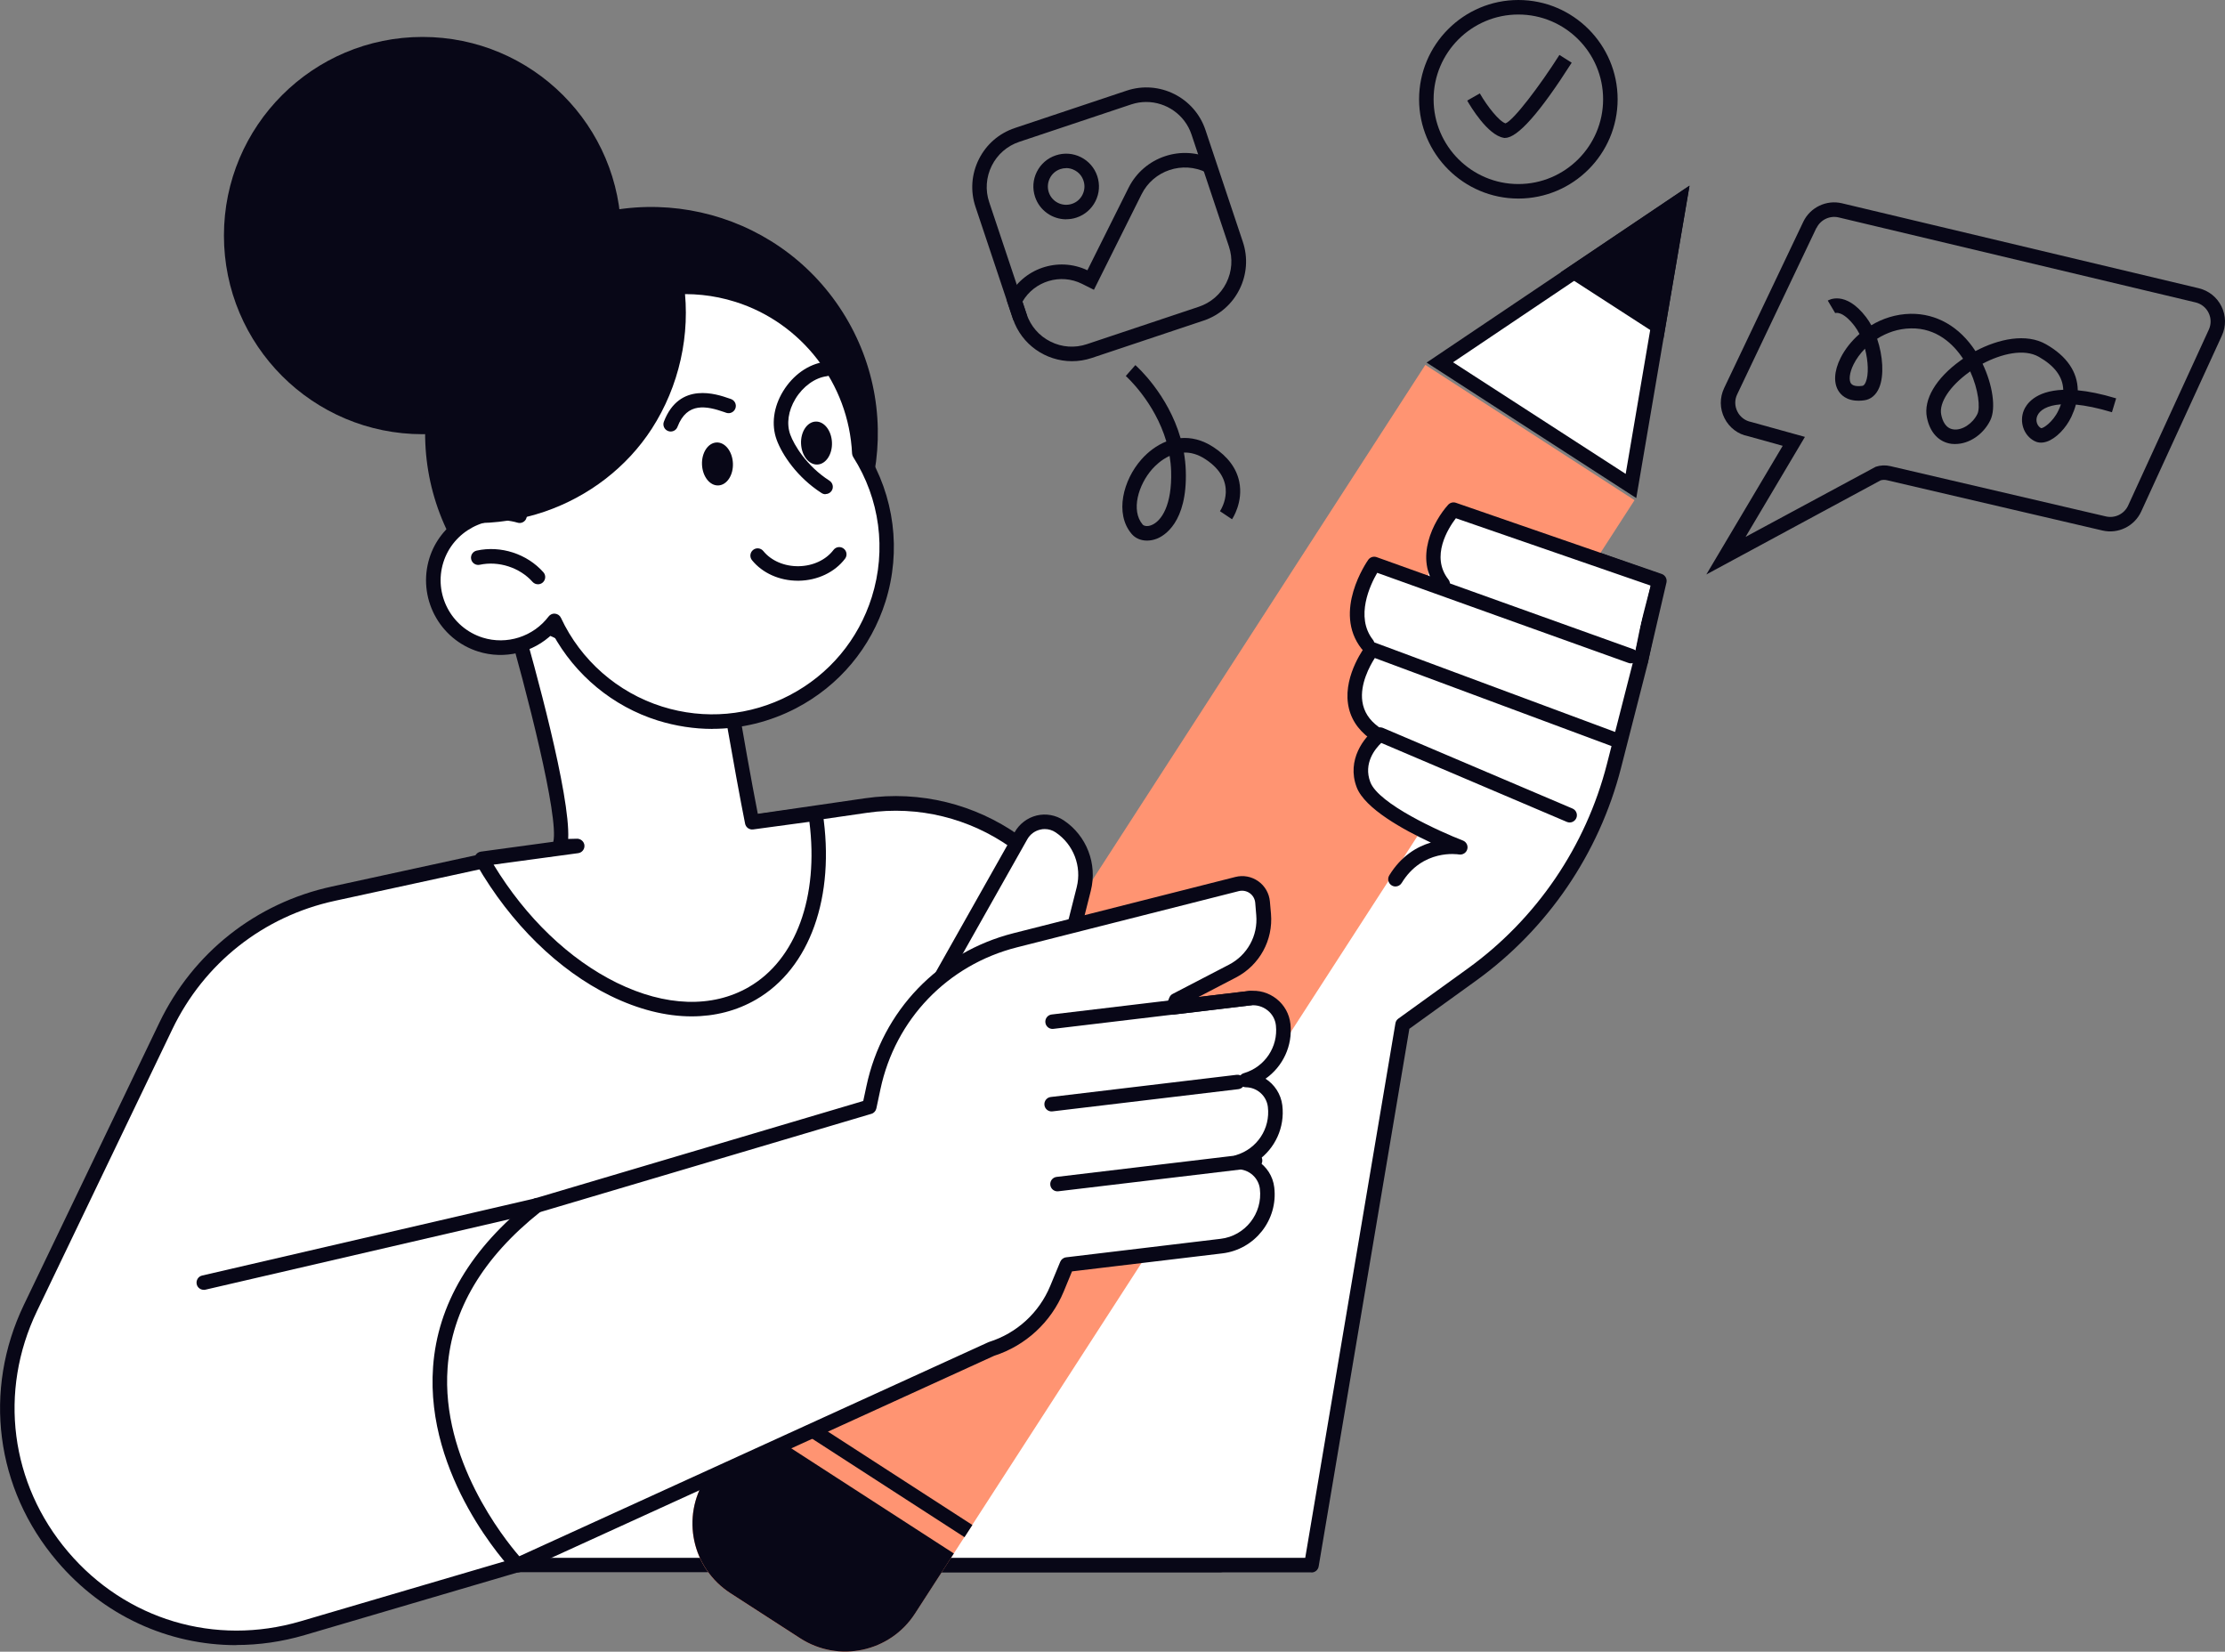 <svg xmlns="http://www.w3.org/2000/svg" id="Calque_2" viewBox="0 0 306.62 227.59"><rect x="0" y="0" width="306.62" height="227.59" fill="#808080" stroke="none"/><g id="_Layer_"><g><g><path d="M66.57,118.66l-20.64,4.49c-10.09,2.19-18.61,8.92-23.08,18.23L4.19,180.22c-11.89,24.75,11.17,51.89,37.52,44.14l29.59-8.7h96.87l-16.87-82.19c-3.03-14.78-17.06-24.63-31.99-22.46l-52.75,7.66Z" style="fill:#fff;"></path><path d="M32.58,226.69c-9.39,0-18.35-4.07-24.72-11.57-8.49-9.98-10.23-23.53-4.56-35.34l18.65-38.84c4.64-9.66,13.3-16.5,23.77-18.78l20.64-4.49s.05,0,.07-.01l52.75-7.66c15.43-2.24,29.98,7.97,33.11,23.25l16.87,82.19c.06,.29-.01,.6-.2,.83-.19,.23-.47,.37-.77,.37H71.45l-29.45,8.66c-3.13,.92-6.3,1.37-9.42,1.37Zm34.17-107.04l-20.61,4.48c-9.86,2.14-18.02,8.59-22.39,17.69L5.1,180.65c-5.33,11.09-3.69,23.8,4.28,33.18,7.97,9.37,20.25,13.04,32.05,9.57l29.59-8.7c.09-.03,.19-.04,.28-.04h95.65l-16.62-80.99c-2.92-14.24-16.48-23.76-30.87-21.67l-52.72,7.65Z" style="fill:#080717;"></path></g><g><path d="M226.1,91.05l-3.71,14.5c-2.96,11.57-9.88,21.74-19.57,28.73l-9.55,6.89-12.57,74.49h-59.23l30.06-83.59,48.79-61.94,28.01,9.85-2.22,11.07Z" style="fill:#fff;"></path><path d="M180.71,216.66h-59.23c-.33,0-.63-.16-.82-.42-.19-.27-.23-.61-.12-.91l30.06-83.59c.04-.1,.09-.2,.16-.28l48.79-61.94c.27-.34,.71-.47,1.12-.32l28.01,9.85c.47,.17,.75,.65,.65,1.14l-2.22,11.07s0,.03-.01,.05l-3.71,14.5c-3.01,11.78-10.1,22.18-19.95,29.3l-9.22,6.65-12.5,74.09c-.08,.48-.5,.83-.99,.83Zm-57.81-2h56.97l12.43-73.66c.04-.26,.19-.49,.4-.64l9.55-6.89c9.48-6.84,16.29-16.84,19.19-28.17l3.7-14.47,2.05-10.19-26.51-9.32-48.24,61.25-29.52,82.1Zm103.21-123.61h0Z" style="fill:#080717;"></path></g><g><path d="M100.65,219.54l9.61,6.21c5.31,3.43,12.39,1.91,15.82-3.4L225.25,68.92l-28.83-18.64L97.25,203.72c-3.43,5.31-1.91,12.39,3.4,15.82Z" style="fill:#ff9472;"></path><rect x="118.17" y="184.72" width="2" height="34.01" transform="translate(-114.93 192.31) rotate(-57.12)" style="fill:#080717;"></rect><path d="M131.45,214.06l-28.83-18.64-5.36,8.29c-3.43,5.31-1.91,12.39,3.4,15.82l9.61,6.21c5.31,3.43,12.39,1.91,15.82-3.4l5.36-8.29Z" style="fill:#080717;"></path><g><polygon points="198.41 49.93 231.45 27.72 224.75 66.96 198.41 49.93" style="fill:#fff;"></polygon><path d="M230.07,29.85l-6.04,35.45-23.79-15.38,29.84-20.07h0Zm2.76-4.26h0Zm0,0l-36.23,24.37,28.89,18.67,7.34-43.04h0Z" style="fill:#080717;"></path></g><polygon points="215.09 37.51 229.23 46.65 232.82 25.58 215.09 37.51" style="fill:#080717;"></polygon></g><circle cx="58.23" cy="32.46" r="27.37" style="fill:#080717;"></circle><g><path d="M79.53,116.57l-2.42,.05c1.65-3.97-6.59-32.15-6.59-32.15l27.97-.78c-.04,.48,3.46,21.18,5.16,29.61l8.74-1.18c1.65,10.84-1.34,20.51-8.7,24.76-11.02,6.36-27.64-1.79-37.11-18.21-.06-.1-.11-.21-.17-.31l13.13-1.78Z" style="fill:#fff;"></path><path d="M95.32,140.05c-3.56,0-7.35-.95-11.21-2.84-7.19-3.53-13.72-9.94-18.41-18.05l-.18-.32c-.16-.29-.17-.64-.02-.94,.15-.3,.43-.5,.76-.55l9.99-1.36c.79-3.35-3.64-20.76-6.7-31.25-.09-.3-.03-.62,.15-.87,.18-.25,.47-.4,.78-.41l27.97-.78c.27-.02,.56,.1,.75,.31,.17,.18,.27,.42,.28,.68,.1,1.1,3.21,19.6,4.96,28.51l7.81-1.06c.54-.08,1.04,.3,1.12,.84,1.77,11.61-1.75,21.48-9.19,25.78-2.66,1.54-5.67,2.31-8.87,2.31Zm-27.3-20.91c4.44,7.31,10.43,13.06,16.98,16.28,6.7,3.29,13.16,3.5,18.19,.59,6.51-3.76,9.66-12.43,8.35-22.77l-7.75,1.05c-.52,.07-1.01-.28-1.11-.79-1.25-6.19-4.38-24.12-5.05-28.78l-25.78,.72c1.76,6.12,6.76,24.12,6.45,30.16l1.22-.03c.5-.01,.98,.39,1.02,.92,.04,.53-.34,1-.86,1.07l-11.65,1.58Z" style="fill:#080717;"></path></g><circle cx="89.78" cy="59.71" r="31.19" transform="translate(-18.02 57.46) rotate(-32.43)" style="fill:#080717;"></circle><g><path d="M71.61,71.08c-1.52-4.61-1.69-9.71-.13-14.69,3.98-12.67,17.48-19.72,30.15-15.74,9.89,3.11,16.33,12.02,16.79,21.81,3.68,5.78,4.89,13.08,2.67,20.13-3.98,12.67-17.48,19.72-30.15,15.74-6.69-2.1-11.8-6.87-14.55-12.76-2.3,3.04-6.33,4.47-10.18,3.26-4.89-1.54-7.61-6.74-6.07-11.63,1.52-4.83,6.62-7.53,11.45-6.12Z" style="fill:#fff;"></path><path d="M98.18,100.44c-2.52,0-5.06-.39-7.54-1.16-6.19-1.94-11.39-6.26-14.48-11.95-2.68,2.6-6.62,3.59-10.25,2.45-5.41-1.7-8.42-7.48-6.73-12.89,1.49-4.73,6.19-7.66,10.98-7.12-1.17-4.53-1.06-9.23,.34-13.69,4.14-13.18,18.23-20.53,31.41-16.39,9.88,3.1,16.88,12.11,17.48,22.45,3.87,6.22,4.83,13.76,2.64,20.74-2.01,6.38-6.38,11.6-12.31,14.7-3.63,1.89-7.58,2.85-11.56,2.85Zm-21.78-15.88s.07,0,.1,0c.35,.04,.65,.25,.8,.57,2.73,5.85,7.81,10.3,13.94,12.23,5.87,1.85,12.12,1.29,17.57-1.56,5.46-2.85,9.48-7.65,11.33-13.53,2.04-6.5,1.11-13.53-2.56-19.29-.09-.15-.15-.32-.16-.49-.46-9.62-6.93-18.02-16.09-20.9-12.12-3.81-25.09,2.96-28.9,15.08-1.44,4.59-1.4,9.46,.12,14.08,.12,.35,.03,.74-.23,1.01-.26,.27-.64,.37-1,.26-4.29-1.26-8.88,1.19-10.22,5.46-1.37,4.35,1.06,9.01,5.42,10.38,3.32,1.04,6.97-.13,9.08-2.91,.19-.25,.49-.4,.8-.4Z" style="fill:#080717;"></path></g><path d="M74.14,80.51c-.28,0-.55-.11-.75-.33-1.76-1.98-4.68-2.92-7.27-2.36-.54,.12-1.07-.22-1.19-.76-.12-.54,.22-1.07,.76-1.19,3.32-.73,6.93,.44,9.19,2.98,.37,.41,.33,1.04-.08,1.41-.19,.17-.43,.25-.66,.25Z" style="fill:#080717;"></path><path d="M109.94,80.02c-2.52,0-4.87-1.05-6.31-2.83-.35-.43-.28-1.06,.15-1.41,.43-.35,1.06-.28,1.41,.15,1.09,1.34,2.91,2.12,4.87,2.09,1.97-.03,3.76-.87,4.8-2.24,.33-.44,.96-.53,1.4-.19,.44,.33,.53,.96,.19,1.4-1.41,1.86-3.79,2.99-6.36,3.03-.05,0-.1,0-.14,0Z" style="fill:#080717;"></path><path d="M92.42,59.46c-.12,0-.24-.02-.36-.07-.52-.2-.77-.78-.57-1.29,2.14-5.57,7.3-3.79,8.99-3.2l.24,.08c.52,.18,.81,.74,.63,1.27s-.75,.81-1.27,.63l-.25-.09c-2.43-.84-5.14-1.45-6.47,2.03-.15,.4-.53,.64-.93,.64Z" style="fill:#080717;"></path><path d="M113.76,68.1c-.19,0-.37-.05-.54-.16-3.38-2.17-5.45-5.31-6.19-7.34-.76-2.07-.44-4.51,.88-6.68,1.37-2.25,3.52-3.77,5.77-4.06,.54-.08,1.05,.32,1.12,.86,.07,.55-.32,1.05-.86,1.12-1.63,.21-3.28,1.4-4.32,3.11-1,1.65-1.26,3.46-.71,4.95,.51,1.4,2.23,4.31,5.4,6.34,.46,.3,.6,.92,.3,1.38-.19,.3-.51,.46-.84,.46Z" style="fill:#080717;"></path><path d="M114.65,60.96c.07,1.63-.83,3-2.01,3.05s-2.18-1.24-2.25-2.87c-.07-1.63,.83-3,2.01-3.05s2.18,1.24,2.25,2.87Z" style="fill:#080717;"></path><path d="M101,63.84c.07,1.63-.83,3-2.01,3.05s-2.18-1.24-2.25-2.87c-.07-1.63,.83-3,2.01-3.05s2.18,1.24,2.25,2.87Z" style="fill:#080717;"></path><path d="M65.17,59.45c-.49,3.95-.74,7.94-.87,11.9,0,.34,.21,.72,.59,.72,3.46,.08,6.91-.46,10.19-1.58,6-2.06,11.29-6.07,14.74-11.41,3.77-5.84,5.38-12.99,4.43-19.89-.1-.78-1.23-.65-1.29,.05-2.38-1.93-5.91-1.93-8.79-1.22-3.21,.79-6.1,2.44-8.85,4.22-2.99,1.91-5.68,3.94-7.38,7.14-1.65,3.11-2.34,6.62-2.77,10.07Z" style="fill:#080717;"></path><path d="M214.36,119.82c4.9-7.27,10.23-27.95,10.45-28.82l2.63-10.18c.17-.65-.17-1.28-.77-1.48l-25.45-8.23c-.48-.15-1.01,0-1.37,.4-1.54,1.72-3.67,5.36-2.85,8.76l-5.87-1.98c-.53-.18-1.14,.03-1.48,.51-.2,.28-4.8,6.9-1.19,11.69-.86,1.38-2.26,4.08-1.96,6.84,.18,1.62,.92,2.99,2.17,4.1-1.23,1.54-2.31,3.92-1.38,6.58,.91,2.6,8.15,6.48,11.5,8.05-1.58,.69-5.52,2.78-6.69,5.16-.34,.69,16.89,6.59,22.27-1.39Z" style="fill:#fff;"></path><path d="M224.76,91.41c-.11,0-.23-.02-.34-.06l-34.63-12.42c-.95,1.63-3.08,6.06-.59,9.23,.34,.43,.27,1.06-.17,1.4-.43,.34-1.06,.27-1.4-.17-4.02-5.11,.72-11.96,.92-12.25,.26-.37,.73-.52,1.16-.37l35.39,12.69c.52,.19,.79,.76,.6,1.28-.15,.41-.53,.66-.94,.66Z" style="fill:#080717;"></path><path d="M226.11,92.05c-.08,0-.15,0-.23-.03-.54-.13-.87-.66-.75-1.2l2.36-10.12-26.86-9.29c-1.05,1.37-3.53,5.26-1.03,8.44,.34,.43,.27,1.06-.17,1.4-.43,.34-1.06,.27-1.4-.17-3.26-4.15-.43-9.35,1.53-11.52,.27-.3,.69-.41,1.07-.28l28.37,9.81c.48,.17,.76,.67,.65,1.17l-2.56,11c-.11,.46-.52,.77-.97,.77Z" style="fill:#080717;"></path><path d="M222.53,102.9c-.12,0-.23-.02-.35-.06l-32.72-12.17c-.71,1.11-2.06,3.59-1.72,5.98,.2,1.4,.93,2.55,2.24,3.51,.45,.33,.54,.95,.22,1.4-.33,.45-.95,.54-1.4,.22-1.75-1.28-2.77-2.91-3.04-4.85-.57-4.04,2.41-7.91,2.53-8.08,.27-.35,.73-.48,1.14-.32l33.45,12.44c.52,.19,.78,.77,.59,1.29-.15,.4-.53,.65-.94,.65Z" style="fill:#080717;"></path><path d="M192.3,122.15c-.18,0-.36-.05-.52-.15-.47-.29-.62-.9-.33-1.38,1.66-2.7,3.83-3.96,5.73-4.52-3.76-1.75-9.1-4.68-10.22-7.62-1.44-3.79,1.07-6.94,2.61-8.07,.28-.21,.66-.25,.99-.12l26.14,11.12c.51,.22,.74,.8,.53,1.31-.22,.51-.8,.75-1.31,.53l-25.57-10.88c-.83,.79-2.5,2.8-1.51,5.4,1.14,3.01,9.6,6.83,12.76,8.05,.48,.19,.74,.71,.6,1.2-.14,.5-.63,.8-1.14,.72-.2-.03-5.02-.79-7.9,3.93-.19,.31-.52,.48-.85,.48Z" style="fill:#080717;"></path><g><g><path d="M127.87,137.9l12.84-22.76c1.07-1.89,3.52-2.48,5.32-1.27h0c2.82,1.88,4.15,5.34,3.32,8.62l-2.27,9-19.21,6.41Z" style="fill:#fff;"></path><path d="M127.87,138.9c-.29,0-.58-.13-.77-.36-.26-.32-.3-.77-.1-1.13l12.84-22.76c.65-1.14,1.75-1.97,3.02-2.28,1.28-.31,2.63-.06,3.73,.67,3.16,2.11,4.66,6.01,3.73,9.7l-2.27,9c-.08,.33-.33,.6-.65,.7l-19.21,6.41c-.1,.03-.21,.05-.32,.05Zm16.1-24.66c-.21,0-.43,.02-.64,.08-.75,.18-1.37,.65-1.75,1.31l-11.57,20.5,16.23-5.42,2.14-8.46c.72-2.87-.44-5.9-2.9-7.55-.46-.31-.98-.46-1.51-.46Z" style="fill:#080717;"></path></g><g><g><path d="M139.91,129.55l30.58-7.76c1.69-.43,3.36,.76,3.51,2.5l.15,1.7c.28,3.23-1.42,6.3-4.29,7.79l-7.76,4.03-.4,.97,10.51-1.26c2.29-.27,4.38,1.36,4.63,3.65,.37,3.5-1.84,6.67-5.11,7.63,2.01,.03,3.75,1.53,3.99,3.58,.42,3.53-1.8,6.75-5.1,7.73,2.01,.03,3.75,1.53,3.99,3.58,.47,3.94-2.34,7.52-6.28,7.99l-21.29,2.55-1.38,3.33c-1.64,3.96-4.94,6.99-9.02,8.28l-65.33,29.8s-25.75-27.16,2.68-49.57c.09-.07,.21-.06,.31-.09l45.52-13.5,.56-2.64c2.11-9.94,9.68-17.82,19.53-20.31Z" style="fill:#fff;"></path><path d="M71.3,216.66c-.27,0-.53-.11-.73-.31-.49-.52-11.99-12.83-10.89-28,.62-8.62,5.23-16.38,13.68-23.04,.26-.2,.52-.25,.65-.27l44.95-13.33,.44-2.05c2.2-10.39,9.97-18.46,20.26-21.07h0l30.58-7.75c1.09-.28,2.24-.06,3.16,.59,.92,.65,1.5,1.67,1.6,2.79l.15,1.7c.31,3.64-1.58,7.08-4.82,8.77l-5.19,2.7,6.95-.83c1.38-.17,2.75,.22,3.84,1.09,1.08,.86,1.75,2.08,1.9,3.45,.32,3.01-1.05,5.87-3.43,7.54,1.24,.8,2.12,2.12,2.31,3.66,.37,3.06-1,5.96-3.41,7.65,1.24,.8,2.12,2.11,2.3,3.66,.54,4.48-2.67,8.56-7.16,9.1l-20.71,2.48-1.15,2.79c-1.75,4.22-5.24,7.44-9.58,8.84l-65.27,29.78c-.13,.06-.27,.09-.41,.09Zm3.16-49.67c-7.91,6.28-12.21,13.51-12.78,21.5-.91,12.61,7.74,23.48,9.88,25.95l64.66-29.5s.07-.03,.11-.04c3.81-1.21,6.87-4.02,8.4-7.71l1.38-3.33c.14-.33,.45-.57,.81-.61l21.29-2.55c3.39-.4,5.81-3.49,5.41-6.88-.18-1.52-1.48-2.68-3.02-2.7-.49,0-.91-.37-.98-.86-.07-.49,.23-.96,.71-1.09,2.9-.86,4.75-3.65,4.39-6.65-.18-1.52-1.48-2.68-3.02-2.7-.49,0-.91-.37-.98-.86-.07-.49,.23-.96,.71-1.09,2.87-.85,4.72-3.61,4.4-6.57-.09-.83-.5-1.57-1.16-2.09-.67-.53-1.51-.77-2.36-.67l-10.51,1.26c-.35,.04-.7-.11-.92-.39-.21-.28-.26-.66-.13-.99l.4-.97c.09-.22,.25-.4,.46-.5l7.76-4.03c2.52-1.31,4-3.99,3.75-6.82l-.14-1.7c-.05-.54-.32-1.02-.76-1.33-.44-.31-.99-.41-1.51-.28l-30.58,7.75c-9.55,2.42-16.75,9.91-18.8,19.55l-.56,2.64c-.08,.36-.34,.65-.69,.75l-45.52,13.5s-.08,.02-.11,.03Zm45.35-14.49h0Z" style="fill:#080717;"></path></g><path d="M144.92,153.15c-.5,0-.93-.37-.99-.88-.07-.55,.33-1.05,.87-1.11l25.62-3.06c.54-.06,1.05,.33,1.11,.87,.07,.55-.33,1.05-.87,1.11l-25.62,3.06s-.08,0-.12,0Z" style="fill:#080717;"></path><path d="M145.05,141.78c-.5,0-.93-.37-.99-.88-.07-.55,.33-1.05,.87-1.11l27.23-3.25c.54-.06,1.05,.33,1.11,.87,.07,.55-.33,1.05-.87,1.11l-27.23,3.25s-.08,0-.12,0Z" style="fill:#080717;"></path><path d="M145.73,164.16c-.5,0-.93-.37-.99-.88-.07-.55,.33-1.05,.87-1.11l27.23-3.25c.54-.06,1.05,.33,1.11,.87,.07,.55-.33,1.05-.87,1.11l-27.23,3.25s-.08,0-.12,0Z" style="fill:#080717;"></path></g></g><g><path d="M28.08,176.73l45.91-10.64-45.91,10.64Z" style="fill:#fff;"></path><path d="M28.08,177.73c-.45,0-.87-.31-.97-.77-.12-.54,.21-1.08,.75-1.2l45.91-10.64c.54-.12,1.08,.21,1.2,.75,.12,.54-.21,1.08-.75,1.2l-45.91,10.64c-.08,.02-.15,.03-.23,.03Z" style="fill:#080717;"></path></g><g><path d="M146.93,30.22c-1.89,0-3.66-1.2-4.29-3.09-.38-1.15-.3-2.37,.24-3.45,.54-1.08,1.47-1.89,2.61-2.27,1.14-.38,2.37-.3,3.45,.24,1.08,.54,1.89,1.47,2.27,2.61h0c.38,1.15,.3,2.37-.24,3.45-.54,1.08-1.47,1.89-2.61,2.27-.47,.16-.96,.23-1.43,.23Zm0-7.05c-.27,0-.54,.04-.8,.13-.64,.21-1.16,.66-1.46,1.27-.3,.6-.35,1.29-.14,1.93,.44,1.32,1.87,2.03,3.19,1.59,.64-.21,1.16-.66,1.46-1.27,.3-.6,.35-1.29,.13-1.93h0c-.21-.64-.66-1.16-1.27-1.46-.35-.18-.74-.27-1.12-.27Z" style="fill:#080717;"></path><path d="M139.65,44.12l-.91-2.73,.18-.37c2.01-4.03,6.88-5.7,10.93-3.78l5.67-11.36c2.14-4.28,7.36-6.03,11.64-3.89l-.89,1.79c-3.3-1.64-7.32-.3-8.96,3l-6.56,13.15-1.64-.82c-2.97-1.48-6.57-.37-8.21,2.46l.64,1.93-1.9,.63Z" style="fill:#080717;"></path><path d="M147.72,49.77c-3.59,0-6.94-2.27-8.14-5.86l-5.15-15.41c-.73-2.17-.56-4.5,.46-6.55,1.02-2.05,2.78-3.58,4.96-4.31l15.41-5.15c4.49-1.5,9.36,.93,10.86,5.42l5.15,15.41c.73,2.17,.56,4.5-.46,6.55-1.02,2.05-2.78,3.58-4.96,4.31l-15.41,5.15c-.9,.3-1.81,.44-2.71,.44Zm10.24-35.72c-.69,0-1.39,.11-2.08,.34l-15.41,5.15c-1.67,.56-3.02,1.73-3.8,3.3-.78,1.57-.91,3.36-.35,5.02l5.15,15.41c.56,1.67,1.73,3.02,3.3,3.8,1.57,.79,3.36,.91,5.02,.35l15.41-5.15c1.67-.56,3.02-1.73,3.8-3.3,.78-1.57,.91-3.36,.35-5.02l-5.15-15.41c-.92-2.75-3.49-4.49-6.25-4.49Z" style="fill:#080717;"></path></g><path d="M158.06,74.49c-.84,0-1.61-.32-2.12-.93-2.36-2.79-1.17-7.41,1.36-10.26,.91-1.03,2.09-1.94,3.43-2.47-1.61-5.47-5.54-8.98-5.59-9.02l1.32-1.5c.22,.19,4.49,4.01,6.23,10.06,1.43-.12,2.96,.21,4.53,1.24,1.98,1.3,3.18,2.91,3.56,4.78,.57,2.78-.93,5.07-1,5.16l-1.66-1.11c.27-.42,2.54-4.18-2-7.16-1.06-.7-2.06-.95-2.97-.92,.14,.81,.23,1.64,.26,2.51,.23,7.17-3.02,8.99-4.02,9.37-.44,.17-.89,.25-1.31,.25Zm3.12-11.67c-1.16,.53-2.01,1.38-2.39,1.81-1.92,2.17-2.97,5.7-1.33,7.64,.17,.2,.62,.32,1.19,.1,1.42-.54,2.88-2.79,2.74-7.44-.02-.72-.1-1.43-.21-2.11Z" style="fill:#080717;"></path><g><path d="M235.13,79.18l10.54-17.75-4.78-1.33c-1.36-.25-2.58-1.16-3.24-2.47-.67-1.31-.68-2.83-.05-4.16l10.91-22.92c.95-1.98,3.19-3.05,5.32-2.54l49.18,11.71c1.37,.33,2.51,1.24,3.13,2.51,.62,1.27,.64,2.73,.05,4.02l-11.12,24.24c-.93,2.02-3.17,3.12-5.34,2.61l-29.7-6.93c-.29-.07-.59-.06-.87,.02l-24.04,12.98Zm15.18-47.77l-10.91,22.92c-.37,.76-.36,1.63,.03,2.39,.38,.75,1.08,1.27,1.91,1.43l7.39,2.05-8.18,13.78,17.93-9.66c.66-.22,1.36-.25,2.03-.09l29.7,6.93c1.24,.29,2.53-.34,3.06-1.5l11.12-24.24c.34-.74,.33-1.58-.03-2.31-.35-.73-1.01-1.25-1.8-1.44l-49.18-11.71c-1.22-.29-2.51,.32-3.05,1.46h0Z" style="fill:#080717;"></path><path d="M269.46,61.19c-.17,0-.35-.01-.52-.03-1.75-.23-2.99-1.56-3.4-3.64-.49-2.47,1.24-5.4,4.63-7.84,.12-.08,.23-.17,.35-.25-1.3-1.98-3.63-4.26-7.19-4.18-1.77,.03-3.34,.6-4.65,1.43,.8,2.36,.98,5.07,.29,6.73-.42,1.01-1.15,1.63-2.06,1.75-1.99,.27-2.98-.48-3.46-1.15-.81-1.13-.73-2.85,.2-4.7,.58-1.15,1.46-2.3,2.6-3.29-.2-.4-.43-.77-.68-1.1-1.68-2.19-2.66-1.78-2.67-1.78l-1.02-1.72c.1-.06,2.42-1.46,5.28,2.28,.26,.34,.5,.72,.72,1.12,1.54-.93,3.37-1.54,5.41-1.58,3.56-.05,6.75,1.76,8.94,5.14,3.19-1.69,7-2.5,9.73-.94,2.86,1.63,4.34,3.81,4.37,6.34,1.46,.14,3.21,.48,5.29,1.11l-.58,1.91c-1.96-.59-3.61-.92-4.97-1.05-.14,.54-.35,1.1-.61,1.66-.75,1.6-2.14,3.02-3.39,3.44-.8,.27-1.38,.1-1.73-.09-1.46-.77-2.09-2.63-1.44-4.22,.32-.79,1.51-2.68,5.43-2.83-.06-1.79-1.17-3.29-3.36-4.54-2.05-1.17-5.15-.43-7.76,.95,1.39,2.9,1.88,6.14,1.07,7.79-.96,1.96-2.92,3.27-4.82,3.27Zm2.04-10.01c-.05,.04-.1,.07-.15,.11-2.65,1.91-4.16,4.2-3.84,5.83,.17,.86,.6,1.91,1.7,2.05,1.17,.16,2.63-.78,3.29-2.13,.41-.84,.15-3.36-.99-5.86Zm12.5,4.54c-1.9,.14-2.92,.8-3.25,1.59-.3,.72,.04,1.44,.53,1.69,.3,.04,1.64-.86,2.38-2.43,.14-.29,.25-.57,.35-.85Zm-26.99-7.68c-.67,.68-1.2,1.42-1.57,2.16-.64,1.28-.64,2.25-.36,2.64,.31,.43,1.11,.39,1.56,.33,.18-.02,.35-.21,.48-.54,.41-.99,.35-2.83-.12-4.61Z" style="fill:#080717;"></path></g><g><path d="M209.24,27.36c-7.54,0-13.68-6.14-13.68-13.68s6.14-13.68,13.68-13.68,13.68,6.14,13.68,13.68-6.14,13.68-13.68,13.68Zm0-25.36c-6.44,0-11.68,5.24-11.68,11.68s5.24,11.68,11.68,11.68,11.68-5.24,11.68-11.68-5.24-11.68-11.68-11.68Z" style="fill:#080717;"></path><path d="M207.41,19.01c-.07,0-.13,0-.19-.02-2.21-.37-4.58-4.34-5.03-5.13l1.74-.99c1.05,1.83,2.69,3.87,3.54,4.13,1.13-.43,4.72-5.17,7.43-9.43l1.69,1.07c-4.38,6.88-7.46,10.36-9.17,10.36Z" style="fill:#080717;"></path></g></g></g></svg>